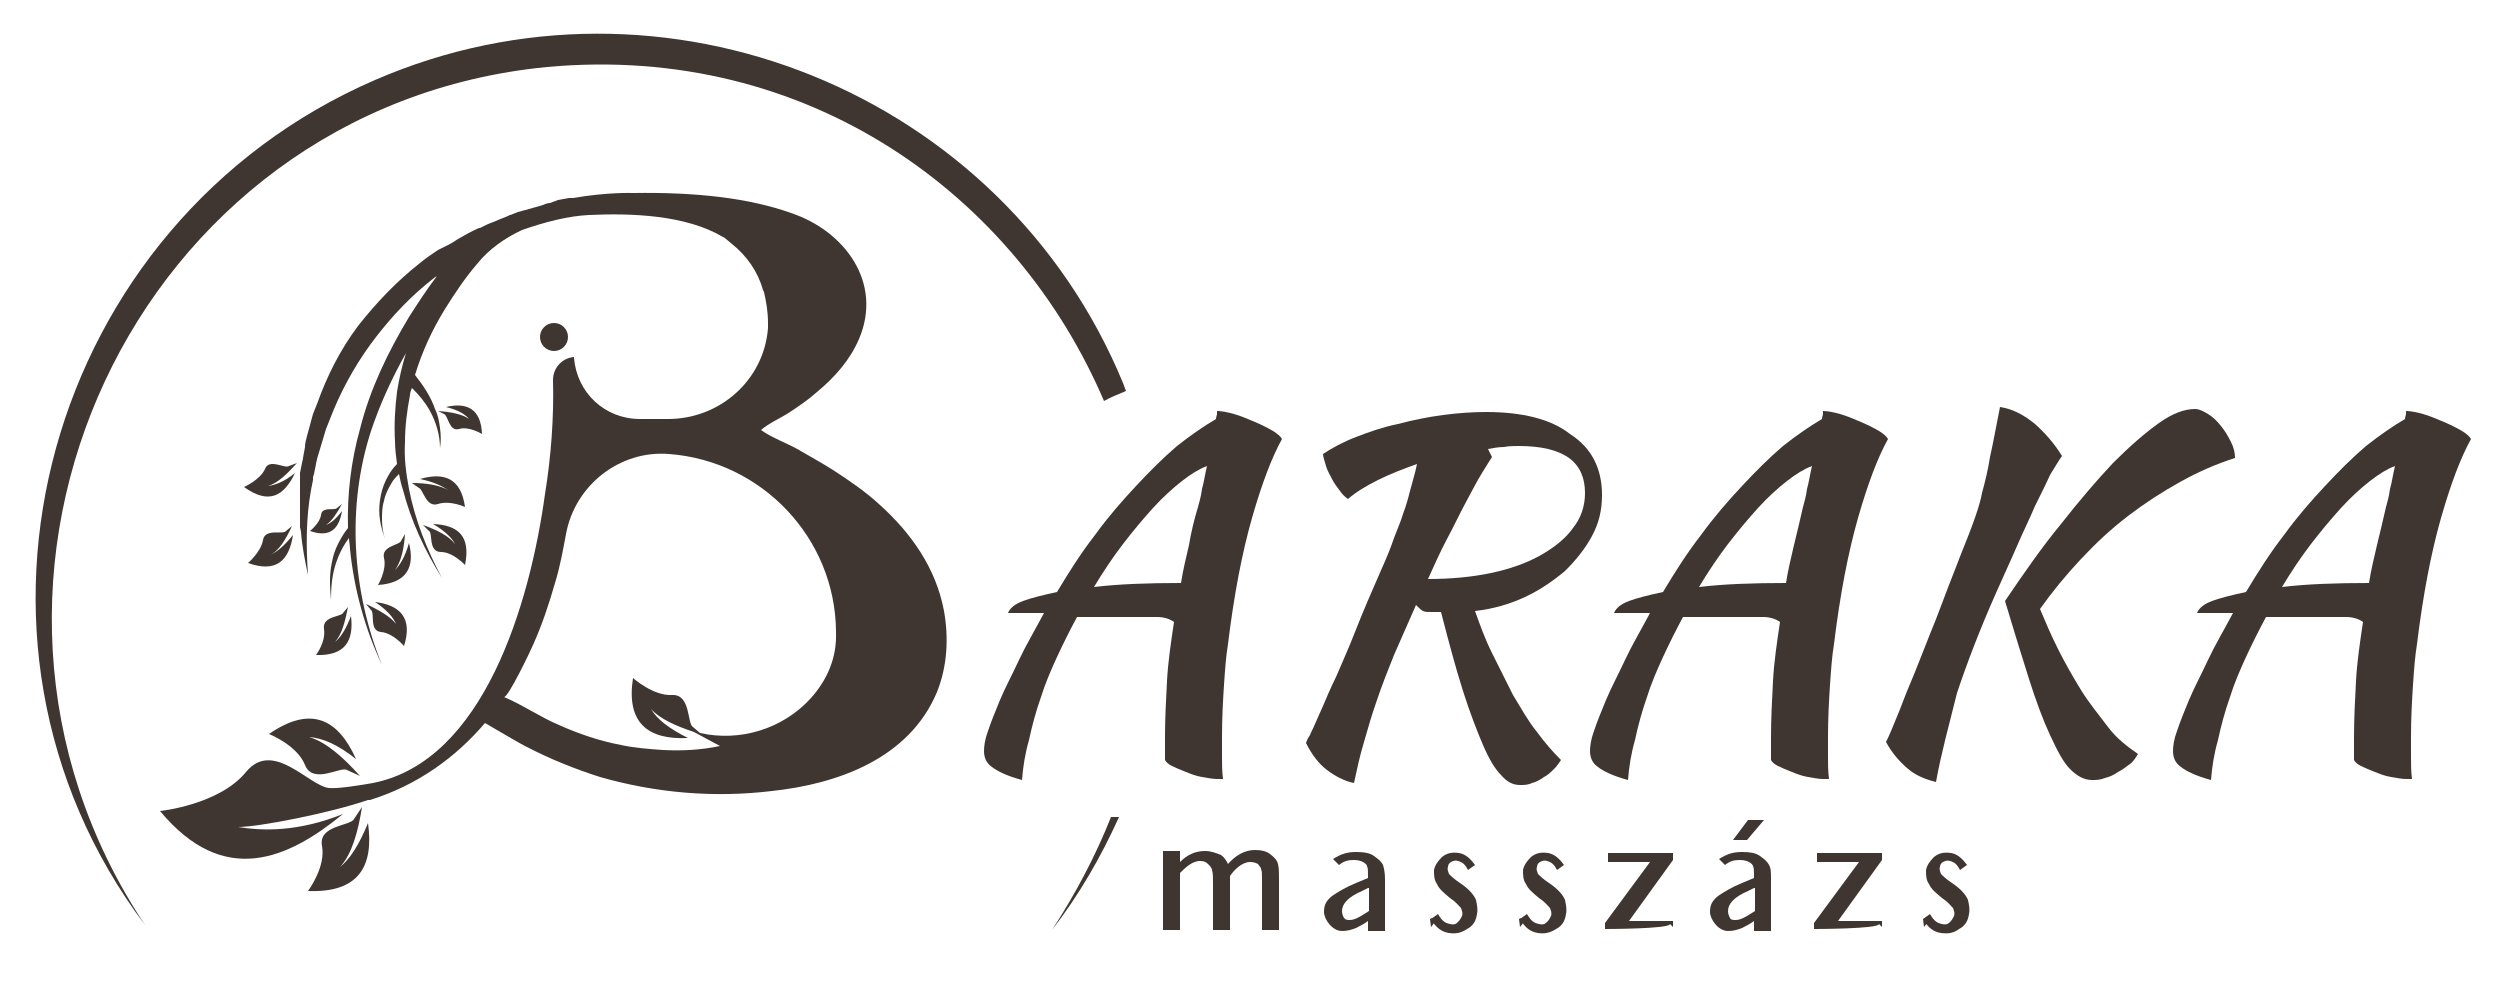 <?xml version="1.0" encoding="UTF-8"?> <svg xmlns="http://www.w3.org/2000/svg" xmlns:xlink="http://www.w3.org/1999/xlink" version="1.1" id="Réteg_1" x="0px" y="0px" viewBox="0 0 250 100" style="enable-background:new 0 0 250 100;" xml:space="preserve"> <style type="text/css"> .st0{fill:#3F3632;} </style> <g> <path class="st0" d="M102.2,78c-1.5-0.4-2.5-0.9-3-1.3c-0.6-0.4-0.8-1-0.8-1.6c0-0.5,0.1-1.2,0.4-2c0.3-0.9,0.7-1.9,1.2-3.1 c0.5-1.2,1.2-2.5,1.9-4c0.7-1.5,1.6-3,2.5-4.7c-0.8,0-1.5,0-2.1,0c-0.6,0-1.1,0-1.5,0c0.2-0.5,0.7-0.9,1.5-1.2s2-0.6,3.4-0.9 c1.2-2,2.4-3.9,3.8-5.7c1.3-1.8,2.7-3.4,4.1-4.9c1.4-1.5,2.7-2.8,4.1-4c1.4-1.1,2.7-2,3.9-2.7c0-0.2,0.1-0.4,0.1-0.5 c0-0.2,0-0.3,0-0.3c0.4,0,1,0.1,1.7,0.3c0.7,0.2,1.4,0.5,2.1,0.8s1.3,0.6,1.8,0.9c0.5,0.3,0.8,0.6,0.9,0.8c-1,1.8-2,4.4-3,7.9 c-1,3.5-1.8,7.7-2.4,12.6c-0.2,1.2-0.3,2.6-0.4,4.1c-0.1,1.5-0.2,3.3-0.2,5.2c0,0.7,0,1.3,0,2c0,0.7,0,1.4,0.1,2.2 c-0.1,0-0.1,0-0.2,0c-0.1,0-0.2,0-0.4,0c-0.4,0-0.9-0.1-1.5-0.2c-0.6-0.1-1.1-0.3-1.6-0.5c-0.5-0.2-1-0.4-1.4-0.6 c-0.4-0.2-0.6-0.4-0.7-0.6c0-0.4,0-0.8,0-1.1c0-0.4,0-0.8,0-1.2c0-1.8,0.1-3.7,0.2-5.6c0.1-1.9,0.4-3.9,0.7-5.9 c-0.4-0.3-1-0.5-1.7-0.5c-0.7,0-1.5,0-2.3,0c-0.9,0-1.8,0-2.8,0c-1,0-1.9,0-2.9,0c-0.7,1.3-1.4,2.7-2,4c-0.6,1.3-1.2,2.7-1.6,4 c-0.5,1.4-0.9,2.9-1.2,4.3C102.5,75.4,102.3,76.7,102.2,78z M119.8,50.7c0.1-0.4,0.3-1,0.4-1.8c0.2-0.7,0.3-1.5,0.5-2.3 c-0.8,0.3-1.6,0.8-2.5,1.5c-0.9,0.7-1.9,1.6-2.9,2.7c-1,1.1-2,2.3-3,3.6c-1,1.3-2,2.8-2.9,4.3c2.5-0.3,5.4-0.4,8.7-0.4 c0.2-1.3,0.5-2.5,0.8-3.8C119.1,53.3,119.4,52,119.8,50.7z"></path> <path class="st0" d="M160.2,49.5c0,1.5-0.3,2.8-1,4.1c-0.7,1.3-1.6,2.4-2.7,3.5c-1.2,1-2.5,1.9-4,2.6c-1.5,0.7-3.2,1.2-5,1.4 c0.5,1.4,1,2.8,1.7,4.2c0.7,1.4,1.4,2.8,2.1,4.2c0.8,1.3,1.5,2.6,2.4,3.7c0.8,1.1,1.6,2,2.4,2.8c-0.2,0.3-0.4,0.6-0.7,0.9 c-0.3,0.3-0.6,0.6-1,0.8c-0.4,0.3-0.8,0.5-1.2,0.6c-0.4,0.2-0.8,0.2-1.2,0.2c-0.7,0-1.3-0.3-1.9-1c-0.6-0.6-1.2-1.6-1.8-3 c-0.6-1.4-1.3-3.2-2-5.4c-0.7-2.2-1.4-4.8-2.2-7.9c-0.3,0-0.7,0-1,0c-0.3,0-0.6,0-0.8-0.1c-0.2-0.1-0.4-0.3-0.7-0.6 c-0.8,1.8-1.5,3.4-2.2,5c-0.6,1.5-1.2,3-1.7,4.5c-0.5,1.4-0.9,2.8-1.3,4.2c-0.4,1.3-0.7,2.7-1,4.1c-1-0.2-1.9-0.7-2.7-1.3 c-0.8-0.6-1.5-1.5-2.1-2.7c0.1-0.3,0.2-0.5,0.4-0.8c0.1-0.3,0.3-0.6,0.5-1.1c0.2-0.5,0.5-1.1,0.8-1.8c0.3-0.7,0.7-1.7,1.3-2.9 c0.5-1.2,1.2-2.7,1.9-4.5c0.7-1.8,1.6-3.9,2.7-6.4c0.5-1.1,0.9-2.1,1.2-3c0.3-0.8,0.7-1.7,0.9-2.4c0.3-0.8,0.5-1.5,0.7-2.3 c0.2-0.8,0.5-1.7,0.7-2.7c-1.4,0.5-2.7,1-3.9,1.6c-1.2,0.6-2.2,1.2-3,1.9c-0.3-0.2-0.6-0.5-0.8-0.8c-0.3-0.4-0.6-0.8-0.8-1.2 c-0.2-0.4-0.5-0.9-0.6-1.3s-0.3-0.9-0.3-1.2c0.9-0.6,2-1.2,3.3-1.7c1.3-0.5,2.7-1,4.2-1.3c1.5-0.4,3-0.7,4.5-0.9 c1.5-0.2,3-0.3,4.3-0.3c3.6,0,6.5,0.7,8.4,2.2C159.2,44.8,160.2,46.9,160.2,49.5z M149.2,45.7c-0.2,0.3-0.5,0.8-1,1.6 c-0.5,0.8-1,1.8-1.6,2.9c-0.6,1.1-1.2,2.4-1.9,3.7c-0.7,1.3-1.3,2.7-1.9,4c2.3,0,4.4-0.2,6.3-0.6c1.9-0.4,3.6-1,5-1.8 c1.4-0.8,2.5-1.7,3.2-2.7c0.8-1,1.2-2.2,1.2-3.5c0-1.5-0.5-2.7-1.6-3.5c-1.1-0.8-2.8-1.2-5-1.2c-0.5,0-1,0-1.5,0.1 c-0.5,0-1.1,0.1-1.6,0.2L149.2,45.7z"></path> <path class="st0" d="M162.8,78c-1.5-0.4-2.5-0.9-3-1.3c-0.6-0.4-0.8-1-0.8-1.6c0-0.5,0.1-1.2,0.4-2c0.3-0.9,0.7-1.9,1.2-3.1 c0.5-1.2,1.2-2.5,1.9-4c0.7-1.5,1.6-3,2.5-4.7c-0.8,0-1.5,0-2.1,0c-0.6,0-1.1,0-1.5,0c0.2-0.5,0.7-0.9,1.5-1.2 c0.8-0.3,2-0.6,3.4-0.9c1.2-2,2.4-3.9,3.8-5.7c1.3-1.8,2.7-3.4,4.1-4.9c1.4-1.5,2.7-2.8,4.1-4c1.4-1.1,2.7-2,3.9-2.7 c0-0.2,0.1-0.4,0.1-0.5c0-0.2,0-0.3,0-0.3c0.4,0,1,0.1,1.7,0.3c0.7,0.2,1.4,0.5,2.1,0.8s1.3,0.6,1.8,0.9c0.5,0.3,0.8,0.6,0.9,0.8 c-1,1.8-2,4.4-3,7.9c-1,3.5-1.8,7.7-2.4,12.6c-0.2,1.2-0.3,2.6-0.4,4.1c-0.1,1.5-0.2,3.3-0.2,5.2c0,0.7,0,1.3,0,2 c0,0.7,0,1.4,0.1,2.2c-0.1,0-0.1,0-0.2,0c-0.1,0-0.2,0-0.4,0c-0.4,0-0.9-0.1-1.5-0.2c-0.6-0.1-1.1-0.3-1.6-0.5 c-0.5-0.2-1-0.4-1.4-0.6c-0.4-0.2-0.6-0.4-0.7-0.6c0-0.4,0-0.8,0-1.1c0-0.4,0-0.8,0-1.2c0-1.8,0.1-3.7,0.2-5.6s0.4-3.9,0.7-5.9 c-0.4-0.3-1-0.5-1.7-0.5c-0.7,0-1.5,0-2.3,0s-1.8,0-2.8,0c-1,0-1.9,0-2.9,0c-0.7,1.3-1.4,2.7-2,4c-0.6,1.3-1.2,2.7-1.6,4 c-0.5,1.4-0.9,2.9-1.2,4.3C163.1,75.4,162.9,76.7,162.8,78z M180.3,50.7c0.1-0.4,0.3-1,0.4-1.8c0.2-0.7,0.3-1.5,0.5-2.3 c-0.8,0.3-1.6,0.8-2.5,1.5c-0.9,0.7-1.9,1.6-2.9,2.7c-1,1.1-2,2.3-3,3.6c-1,1.3-2,2.8-2.9,4.3c2.5-0.3,5.4-0.4,8.7-0.4 c0.2-1.3,0.5-2.5,0.8-3.8C179.7,53.3,180,52,180.3,50.7z"></path> <path class="st0" d="M193.6,78.2c-1.2-0.3-2.1-0.7-2.9-1.4c-0.8-0.7-1.5-1.5-2.1-2.6c0.3-0.6,0.6-1.3,1-2.3 c0.4-0.9,0.8-2.1,1.4-3.5s1.2-3,2-5c0.8-1.9,1.6-4.2,2.6-6.7c0.6-1.6,1.2-3,1.6-4.1c0.4-1.1,0.8-2.2,1-3.3c0.3-1.1,0.6-2.3,0.8-3.6 c0.3-1.3,0.6-3,1-5c1.3,0.2,2.4,0.8,3.5,1.7c1,0.9,1.9,1.9,2.7,3.2c-0.3,0.4-0.7,1.1-1.2,1.9c-0.4,0.9-0.9,1.9-1.5,3.1 c-0.5,1.2-1.2,2.6-1.8,4s-1.4,3.1-2.1,4.7c-1.6,3.6-2.9,7-3.9,10C194.9,72.5,194.1,75.4,193.6,78.2z M200.5,60.1 c1.9-2.8,3.7-5.4,5.6-7.7c1.8-2.3,3.6-4.4,5.2-6.1c1.7-1.7,3.2-3,4.6-4s2.6-1.4,3.6-1.4c0.4,0,0.8,0.2,1.3,0.5 c0.5,0.3,0.9,0.7,1.3,1.2c0.4,0.5,0.7,1,1,1.6c0.3,0.6,0.4,1.1,0.4,1.6c-1.9,0.6-3.7,1.4-5.5,2.4c-1.8,1-3.5,2.1-5.2,3.4 c-1.7,1.3-3.2,2.7-4.7,4.3c-1.5,1.6-2.9,3.3-4.1,5c0.5,1.2,1.1,2.6,1.8,4c0.7,1.4,1.5,2.8,2.3,4.1c0.8,1.3,1.8,2.5,2.7,3.7 s2,2,3,2.7c-0.2,0.3-0.4,0.7-0.8,1c-0.4,0.3-0.8,0.6-1.2,0.8c-0.4,0.3-0.9,0.5-1.3,0.6c-0.5,0.2-0.9,0.2-1.3,0.2 c-0.8,0-1.5-0.4-2.2-1.1c-0.7-0.7-1.3-1.9-2-3.4c-0.7-1.5-1.4-3.4-2.1-5.6C202.2,65.7,201.4,63.1,200.5,60.1z"></path> <path class="st0" d="M221.1,78c-1.5-0.4-2.5-0.9-3-1.3c-0.6-0.4-0.8-1-0.8-1.6c0-0.5,0.1-1.2,0.4-2c0.3-0.9,0.7-1.9,1.2-3.1 c0.5-1.2,1.2-2.5,1.9-4c0.7-1.5,1.6-3,2.5-4.7c-0.8,0-1.5,0-2.1,0c-0.6,0-1.1,0-1.5,0c0.2-0.5,0.7-0.9,1.5-1.2s2-0.6,3.4-0.9 c1.2-2,2.4-3.9,3.8-5.7c1.3-1.8,2.7-3.4,4.1-4.9c1.4-1.5,2.7-2.8,4.1-4c1.4-1.1,2.7-2,3.9-2.7c0-0.2,0.1-0.4,0.1-0.5 c0-0.2,0-0.3,0-0.3c0.4,0,1,0.1,1.7,0.3c0.7,0.2,1.4,0.5,2.1,0.8s1.3,0.6,1.8,0.9c0.5,0.3,0.8,0.6,0.9,0.8c-1,1.8-2,4.4-3,7.9 c-1,3.5-1.8,7.7-2.4,12.6c-0.2,1.2-0.3,2.6-0.4,4.1c-0.1,1.5-0.2,3.3-0.2,5.2c0,0.7,0,1.3,0,2c0,0.7,0,1.4,0.1,2.2 c-0.1,0-0.1,0-0.2,0c-0.1,0-0.2,0-0.4,0c-0.4,0-0.9-0.1-1.5-0.2c-0.6-0.1-1.1-0.3-1.6-0.5c-0.5-0.2-1-0.4-1.4-0.6 c-0.4-0.2-0.6-0.4-0.7-0.6c0-0.4,0-0.8,0-1.1c0-0.4,0-0.8,0-1.2c0-1.8,0.1-3.7,0.2-5.6s0.4-3.9,0.7-5.9c-0.4-0.3-1-0.5-1.7-0.5 c-0.7,0-1.5,0-2.3,0c-0.9,0-1.8,0-2.8,0c-1,0-1.9,0-2.9,0c-0.7,1.3-1.4,2.7-2,4c-0.6,1.3-1.2,2.7-1.6,4c-0.5,1.4-0.9,2.9-1.2,4.3 C221.4,75.4,221.2,76.7,221.1,78z M238.6,50.7c0.1-0.4,0.3-1,0.4-1.8c0.2-0.7,0.3-1.5,0.5-2.3c-0.8,0.3-1.6,0.8-2.5,1.5 c-0.9,0.7-1.9,1.6-2.9,2.7c-1,1.1-2,2.3-3,3.6c-1,1.3-2,2.8-2.9,4.3c2.5-0.3,5.4-0.4,8.7-0.4c0.2-1.3,0.5-2.5,0.8-3.8 C238,53.3,238.3,52,238.6,50.7z"></path> </g> <g> <path class="st0" d="M126.2,93v-2.7v-2.4c0-0.5,0-0.8-0.1-1c0-0.2-0.2-0.3-0.3-0.5c-0.2-0.1-0.4-0.2-0.8-0.2c-0.8,0-1.6,0.8-2,1.4 v2.7V93h-1.7v-2.7v-2c0-0.6,0-1-0.1-1.3c0-0.2-0.2-0.4-0.4-0.6c-0.2-0.2-0.4-0.3-0.8-0.3c-0.8,0-1.5,0.7-2,1.2v2.9V93h-1.7v-2.7 v-2.1v-3.1h1.7v1.1c0.7-0.7,1.5-1.1,2.5-1.1c0.6,0,1.1,0.2,1.6,0.4c0.3,0.2,0.5,0.5,0.7,0.9c0.7-0.8,1.6-1.4,2.7-1.4 c0.6,0,1.1,0.1,1.5,0.4c0.4,0.3,0.7,0.6,0.8,1c0.1,0.4,0.1,0.9,0.1,1.6v2.1V93H126.2z"></path> <path class="st0" d="M136.8,92.6v-0.5c-0.4,0.3-0.8,0.5-1.2,0.7c-0.5,0.2-0.9,0.3-1.4,0.3c-1,0-1.8-1.2-1.8-1.9 c0-0.7,0.2-1.1,0.8-1.6c0.6-0.4,1.4-0.9,2.4-1.3l1.2-0.5v-0.2c0-0.5,0-0.8-0.1-1c0-0.1-0.2-0.3-0.4-0.4c-0.2-0.1-0.5-0.2-0.9-0.2 c-0.6,0-1,0.1-1.5,0.5l-0.6-0.6c0.8-0.5,1.4-0.7,2.3-0.7c0.8,0,1.4,0.1,1.8,0.4c0.4,0.3,0.7,0.5,0.9,0.9c0.1,0.3,0.2,0.8,0.2,1.4 v2.8v2.4c0,0-0.3,0-1.7,0V92.6z M136.8,88.8l-0.6,0.3c-1.4,0.6-2,1.3-2,2c0,0.3,0.1,0.5,0.2,0.7c0.2,0.2,0.3,0.2,0.6,0.2 c0.6,0,1.4-0.6,1.9-0.9V88.8z"></path> <path class="st0" d="M143,91.9l0.2-0.1l0.3,0.4c0,0,0,0-0.4,0.5L143,91.9z M144.9,93.3c-0.7-0.1-1.3-0.5-1.8-1.4l0.7-0.5 c0.4,0.7,0.7,0.9,1.2,1c0.4,0.1,0.6,0,0.8-0.2c0.2-0.2,0.3-0.4,0.4-0.6c0.1-0.3,0-0.5-0.1-0.8c-0.2-0.2-0.5-0.6-1.1-1 c-0.6-0.5-1.1-0.9-1.3-1.4c-0.3-0.4-0.3-0.9-0.3-1.4c0.1-0.5,0.4-0.9,0.8-1.3c0.5-0.4,1-0.5,1.7-0.4c0.6,0.1,1.1,0.5,1.6,1.2 l-0.7,0.5c-0.3-0.6-0.6-0.8-1-0.9c-0.3-0.1-0.5,0-0.7,0.1c-0.2,0.1-0.3,0.3-0.3,0.5c-0.1,0.2,0,0.4,0.1,0.7 c0.2,0.2,0.5,0.5,1.1,0.9c0.9,0.6,1.4,1.2,1.6,1.7c0.1,0.5,0.2,0.9,0.1,1.4c-0.1,0.7-0.4,1.2-1,1.5 C146.1,93.3,145.6,93.4,144.9,93.3z"></path> <path class="st0" d="M151.9,91.9l0.2-0.1l0.3,0.4c0,0,0,0-0.4,0.5L151.9,91.9z M153.8,93.3c-0.7-0.1-1.3-0.5-1.8-1.4l0.7-0.5 c0.4,0.7,0.7,0.9,1.2,1c0.4,0.1,0.6,0,0.8-0.2c0.2-0.2,0.3-0.4,0.4-0.6c0.1-0.3,0-0.5-0.1-0.8c-0.2-0.2-0.5-0.6-1.1-1 c-0.6-0.5-1.1-0.9-1.3-1.4c-0.3-0.4-0.3-0.9-0.3-1.4c0.1-0.5,0.4-0.9,0.8-1.3c0.5-0.4,1-0.5,1.7-0.4c0.6,0.1,1.1,0.5,1.6,1.2 l-0.7,0.5c-0.3-0.6-0.6-0.8-1-0.9c-0.3-0.1-0.5,0-0.7,0.1c-0.2,0.1-0.3,0.3-0.3,0.5c-0.1,0.2,0,0.4,0.1,0.7 c0.2,0.2,0.5,0.5,1.1,0.9c0.9,0.6,1.4,1.2,1.6,1.7c0.1,0.5,0.2,0.9,0.1,1.4c-0.1,0.7-0.4,1.2-1,1.5C155,93.3,154.4,93.4,153.8,93.3 z"></path> <path class="st0" d="M162.9,92.1h4.4v0.6l-0.3-0.3c0,0.5-6.5,0.5-6.5,0.5v-0.6l4.5-6.1h-4.2v-0.9h6.5V86L162.9,92.1z"></path> <path class="st0" d="M175.4,92.6v-0.5c-0.4,0.3-0.8,0.5-1.2,0.7c-0.5,0.2-0.9,0.3-1.4,0.3c-1,0-1.8-1.2-1.8-1.9 c0-0.7,0.2-1.1,0.8-1.6c0.6-0.4,1.4-0.9,2.4-1.3l1.2-0.5v-0.2c0-0.5,0-0.8-0.1-1c0-0.1-0.2-0.3-0.4-0.4c-0.2-0.1-0.5-0.2-0.9-0.2 c-0.6,0-1,0.1-1.5,0.5l-0.6-0.6c0.8-0.5,1.4-0.7,2.3-0.7c0.8,0,1.4,0.1,1.8,0.4c0.4,0.3,0.7,0.5,0.9,0.9c0.2,0.3,0.2,0.8,0.2,1.4 v2.8v2.4c0,0-0.3,0-1.7,0V92.6z M175.4,88.8l-0.6,0.3c-1.4,0.6-2,1.3-2,2c0,0.3,0.1,0.5,0.2,0.7c0.1,0.2,0.3,0.2,0.6,0.2 c0.6,0,1.4-0.6,1.9-0.9V88.8z M174.7,84h-1.4l1.5-2h1.6L174.7,84z"></path> <path class="st0" d="M183.8,92.1h4.4v0.6l-0.3-0.3c0,0.5-6.5,0.5-6.5,0.5v-0.6l4.5-6.1h-4.2v-0.9h6.5V86L183.8,92.1z"></path> <path class="st0" d="M192.3,91.9l0.2-0.1l0.3,0.4c0,0,0,0-0.4,0.5L192.3,91.9z M194.1,93.3c-0.7-0.1-1.3-0.5-1.8-1.4l0.7-0.5 c0.4,0.7,0.7,0.9,1.2,1c0.4,0.1,0.6,0,0.8-0.2c0.2-0.2,0.3-0.4,0.4-0.6c0.1-0.3,0-0.5-0.1-0.8c-0.2-0.2-0.5-0.6-1.1-1 c-0.6-0.5-1.1-0.9-1.3-1.4c-0.3-0.4-0.3-0.9-0.3-1.4c0.1-0.5,0.4-0.9,0.8-1.3c0.5-0.4,1-0.5,1.7-0.4c0.6,0.1,1.1,0.5,1.6,1.2 L196,87c-0.3-0.6-0.6-0.8-1-0.9c-0.3-0.1-0.5,0-0.7,0.1c-0.2,0.1-0.3,0.3-0.3,0.5c-0.1,0.2,0,0.4,0.1,0.7c0.2,0.2,0.5,0.5,1.1,0.9 c0.9,0.6,1.4,1.2,1.6,1.7c0.1,0.5,0.2,0.9,0.1,1.4c-0.1,0.7-0.4,1.2-1,1.5C195.4,93.3,194.8,93.4,194.1,93.3z"></path> </g> <g> <path class="st0" d="M94.4,61.1c-0.8-4.3-3.3-7.8-6.4-10.6c-1.4-1.3-3-2.4-4.7-3.5c-1.1-0.7-2.2-1.3-3.4-2c-1.2-0.7-2.7-1.2-3.8-2 c0.8-0.7,2-1.2,2.9-1.8c0.9-0.6,1.8-1.2,2.7-2c1.8-1.5,3.3-3.2,4.2-5.3c2.4-5.6-1.4-10.8-6.8-12.6c-4.2-1.5-9.5-2.1-15.8-2 c-0.1,0-2.5-0.1-6,0.5c-0.1,0-0.2,0-0.4,0l-1.1,0.2L55,20.3c-0.2,0-0.5,0.1-0.7,0.2c-0.4,0.1-1,0.3-1.4,0.4 c-0.4,0.1-0.7,0.2-1.1,0.3l-0.5,0.2c-0.2,0.1-0.4,0.1-0.5,0.2l-1,0.4c-0.4,0.2-0.8,0.3-1.2,0.5c0,0,0,0,0,0 c-0.2,0.1-0.4,0.2-0.6,0.3c0,0,0,0-0.1,0c-0.7,0.3-1.4,0.7-2.1,1.1c-0.3,0.2-0.6,0.4-1,0.6L43.8,25c-0.6,0.4-1.2,0.8-1.8,1.3 c-2.3,1.8-4.4,4-6.2,6.3c-1.8,2.4-3.1,5-4.1,7.8l-0.2,0.5l-0.2,0.5L31,42.5c-0.1,0.4-0.2,0.7-0.3,1.1c-0.1,0.4-0.2,0.7-0.2,1.1 l-0.2,1.1c0,0.2-0.1,0.4-0.1,0.5l-0.1,0.5l-0.1,0.5l0,0.3l0,0.3L30,49c0,0.4,0,0.7,0,1.1l0,0.5c0,0.2,0,0.4,0,0.5l0,1.1 c0,0.2,0,0.4,0,0.5l0.1,0.5c0.1,1.4,0.4,2.9,0.7,4.3c-0.2-2.9-0.2-5.7,0.3-8.5l0.2-1l0-0.3l0.1-0.3l0.1-0.5l0.1-0.5 c0-0.2,0.1-0.3,0.1-0.5l0.3-1c0.1-0.3,0.2-0.7,0.3-1c0.1-0.3,0.2-0.7,0.3-1l0.4-1l0.2-0.5l0.2-0.5c1.1-2.6,2.5-5,4.2-7.2 c1.7-2.2,3.6-4.2,5.8-5.9c0.1-0.1,0.2-0.1,0.3-0.2c-1,1.3-1.9,2.7-2.8,4.1c-2.1,3.5-3.9,7.2-4.9,11.2c-0.9,3.2-1.3,6.6-1.2,9.9 c0,0,0,0,0,0c-0.4,0.5-0.7,1-1,1.6c-0.3,0.6-0.5,1.2-0.6,1.8c-0.3,1.3-0.2,2.6-0.1,3.8c0-1.3,0.1-2.5,0.5-3.7 c0.3-0.9,0.7-1.7,1.3-2.5c0,0.4,0.1,0.7,0.1,1.1c0.4,4,1.5,8,3.2,11.6c-1.5-3.7-2.4-7.7-2.6-11.7c-0.2-4,0.3-8,1.5-11.7 c0.9-2.7,2.1-5.3,3.5-7.8c-0.4,1.3-0.7,2.6-0.9,3.9c-0.2,1.6-0.3,3.3-0.2,4.9c0,0.8,0.1,1.5,0.2,2.3c0,0,0,0,0,0 c-0.5,0.5-0.8,1-1.1,1.6c-0.3,0.6-0.5,1.3-0.6,2c-0.1,0.7-0.1,1.4,0,2c0.1,0.7,0.3,1.3,0.5,1.9c-0.2-0.6-0.3-1.3-0.3-1.9 c0-0.7,0-1.3,0.2-1.9c0.1-0.6,0.4-1.2,0.7-1.7c0.2-0.4,0.5-0.7,0.8-1c0.1,0.5,0.2,1,0.4,1.6c0.8,3.1,2.2,6.1,3.9,8.8 c-1.5-2.8-2.7-5.8-3.3-8.9c-0.3-1.6-0.5-3.1-0.4-4.7c0-1.6,0.2-3.1,0.5-4.7c0-0.2,0.1-0.5,0.2-0.7c0.7,0.7,1.3,1.4,1.8,2.3 c0.6,1.1,1,2.4,1,3.7c0.1-0.6,0.1-1.3,0-2c-0.1-0.7-0.2-1.3-0.5-1.9c-0.4-1.2-1.2-2.4-2-3.4c0,0,0,0,0,0c0.7-2.3,1.7-4.5,3-6.6 c1-1.6,2-3.1,3.2-4.5c1.2-1.5,2.8-2.6,4.5-3.4c2.3-0.8,4.6-1.4,6.7-1.5c4.3-0.2,9.7,0,13.4,2.2c0.1,0,0.4,0.3,0.9,0.7 c1.5,1.2,2.6,2.8,3.1,4.6l0.1,0.2c0.2,0.9,0.4,1.9,0.4,3.1c0,0.2,0,0.3,0,0.5c-0.4,5.2-4.8,9.1-10,9.1H64c-3.5,0-6.3-2.6-6.6-6.1 l0-0.1c-1.2,0.1-2.1,1.1-2.1,2.3c0.1,3.8-0.2,7.7-0.8,11.4C53,60.3,48.4,76.1,37.3,78.3c-1.1,0.2-3.6,0.6-4.4,0.5 c-2-0.2-5.6-4.9-8.3-1.6c-2.7,3.3-8.6,3.9-8.6,3.9c6.4,7.7,12.8,4.8,18.3,0.3c-4.5,1.8-8,1.7-10.5,1.3c2.1,0,9.2-1.4,13-2.7 c0.1,0,0.2,0,0.2,0c4.8-1.5,8.6-4.3,11.5-7.7c0,0,3.9,2.3,4.2,2.4c2.3,1.2,4.8,2.2,7.3,3c5.6,1.6,11.4,2.1,17.2,1.4 c6.5-0.7,13.7-3.2,16.5-9.9C94.7,66.7,94.9,63.9,94.4,61.1z M81.1,69.8c-2.8,3.1-7.1,4.4-11.1,3.5l-0.7-0.6 c-0.6-0.3-0.2-3.3-2.1-3.2c-1.9,0.1-3.9-1.7-3.9-1.7c-0.7,4.5,1.5,6.2,5.5,6c-2-1-3.1-1.9-3.7-2.9c0.9,1,2.5,1.7,4.3,2.3l2.6,1.4 c-1.9,0.4-3.8,0.5-5.7,0.4c-1.4-0.1-2.8-0.2-4.2-0.5c-2.1-0.4-4.2-1.1-6.2-2c-1.9-0.8-3.6-2-5.5-2.8c0.4,0.1,2.7-4.7,2.9-5.2 c0.9-2,1.6-4.1,2.2-6.2c0.5-1.6,0.8-3.3,1.1-4.9c0.9-4.9,5.4-8.4,10.3-8c9.3,0.7,16.6,8.4,16.7,17.7c0,0,0,0.1,0,0.1 C83.7,65.8,82.7,68,81.1,69.8z"></path> <circle class="st0" cx="55.4" cy="33.7" r="1.4"></circle> <path class="st0" d="M40.9,54.3c-0.4,1.4-0.9,2.2-1.4,2.7c0.6-0.8,0.9-2.1,1-3.6l-0.4,0.7c-0.1,0.4-2,0.5-1.7,1.7 c0.3,1.2-0.6,2.7-0.6,2.7C40.7,58.3,41.5,56.7,40.9,54.3z"></path> <path class="st0" d="M34.3,61.3c-0.2,0.4-2.1,0.3-1.9,1.6s-0.8,2.6-0.8,2.6c2.9,0.1,3.8-1.4,3.5-3.9c-0.5,1.3-1,2.1-1.6,2.6 c0.7-0.8,1-2,1.3-3.5L34.3,61.3z"></path> <path class="st0" d="M29.2,52.6l-0.6,0.5c-0.3,0.4-2.1-0.3-2.3,0.9c-0.2,1.2-1.5,2.3-1.5,2.3c2.8,1,4.1-0.2,4.5-2.8 c-0.9,1.1-1.6,1.7-2.3,2C27.9,55.1,28.6,53.9,29.2,52.6z"></path> <path class="st0" d="M34.2,50.4l-0.5,0.4c-0.2,0.3-1.5-0.2-1.6,0.7C32,52.3,31,53.1,31,53.1c2,0.7,2.9-0.2,3.2-2 c-0.6,0.8-1.1,1.2-1.6,1.4C33.2,52.1,33.7,51.3,34.2,50.4z"></path> <path class="st0" d="M29.5,47.3c-1.1,0.9-2,1.2-2.7,1.3c1-0.3,1.9-1.2,2.9-2.3l-0.8,0.3c-0.4,0.3-2-0.8-2.4,0.3 c-0.5,1.1-2.1,1.8-2.1,1.8C26.9,50.5,28.4,49.6,29.5,47.3z"></path> <path class="st0" d="M44.1,55.2c1.2,0,2.4,1.3,2.4,1.3c0.6-2.9-0.7-4-3.2-4.1c1.2,0.7,1.9,1.4,2.2,2c-0.6-0.8-1.8-1.4-3.2-1.9 l0.6,0.6C43.3,53.3,42.8,55.2,44.1,55.2z"></path> <path class="st0" d="M36.6,60.4l0.5,0.6c0.4,0.3-0.2,2.1,1,2.2c1.2,0.1,2.3,1.4,2.3,1.4c0.9-2.8-0.4-4.1-2.9-4.4 c1.2,0.8,1.8,1.5,2.1,2.2C39.1,61.7,37.9,61,36.6,60.4z"></path> <path class="st0" d="M41.9,48.8c0.4,0.1,0.7,2,1.9,1.6c1.2-0.4,2.7,0.3,2.7,0.3c-0.4-2.9-2.1-3.5-4.5-2.8c1.4,0.3,2.2,0.7,2.8,1.1 c-0.9-0.5-2.2-0.7-3.6-0.7L41.9,48.8z"></path> <path class="st0" d="M44.4,41.4c0.4,0.1,0.5,1.8,1.5,1.5c1-0.3,2.3,0.5,2.3,0.5c-0.1-2.5-1.5-3.2-3.6-2.7c1.2,0.3,1.9,0.7,2.3,1.2 c-0.7-0.5-1.8-0.7-3.1-0.8L44.4,41.4z"></path> <path class="st0" d="M34,86.7c1.2-1.3,1.8-3.5,2.2-6l-0.8,1.2c-0.3,0.7-3.6,0.6-3.2,2.7c0.4,2.1-1.4,4.5-1.4,4.5 c5.1,0.2,6.6-2.5,6-6.8C35.9,84.5,35,85.9,34,86.7z"></path> <path class="st0" d="M30.5,76.5c0.8,2,3.6,0.1,4.2,0.5l1.3,0.6c-1.7-1.9-3.4-3.4-5.1-3.9c1.3,0.1,2.8,0.7,4.7,2.2 c-1.8-4-4.5-5.4-8.7-2.5C26.9,73.4,29.7,74.5,30.5,76.5z"></path> </g> <g> <path class="st0" d="M110.4,40.1c0.7-0.4,1.5-0.7,2.2-1c-0.1-0.3-0.2-0.5-0.3-0.8C100.3,9.2,66.3-4.5,37.5,8 C4.7,22.2-7.1,63.8,14.5,92.5c-23-34.6-1.1-81.8,40.2-85.8C80.8,4.3,101.6,19.5,110.4,40.1z"></path> <path class="st0" d="M111.1,81.7c-1.5,3.8-3.5,7.6-5.9,11.3c2.7-3.5,4.9-7.3,6.7-11.3C111.6,81.7,111.3,81.7,111.1,81.7z"></path> </g> </svg> 